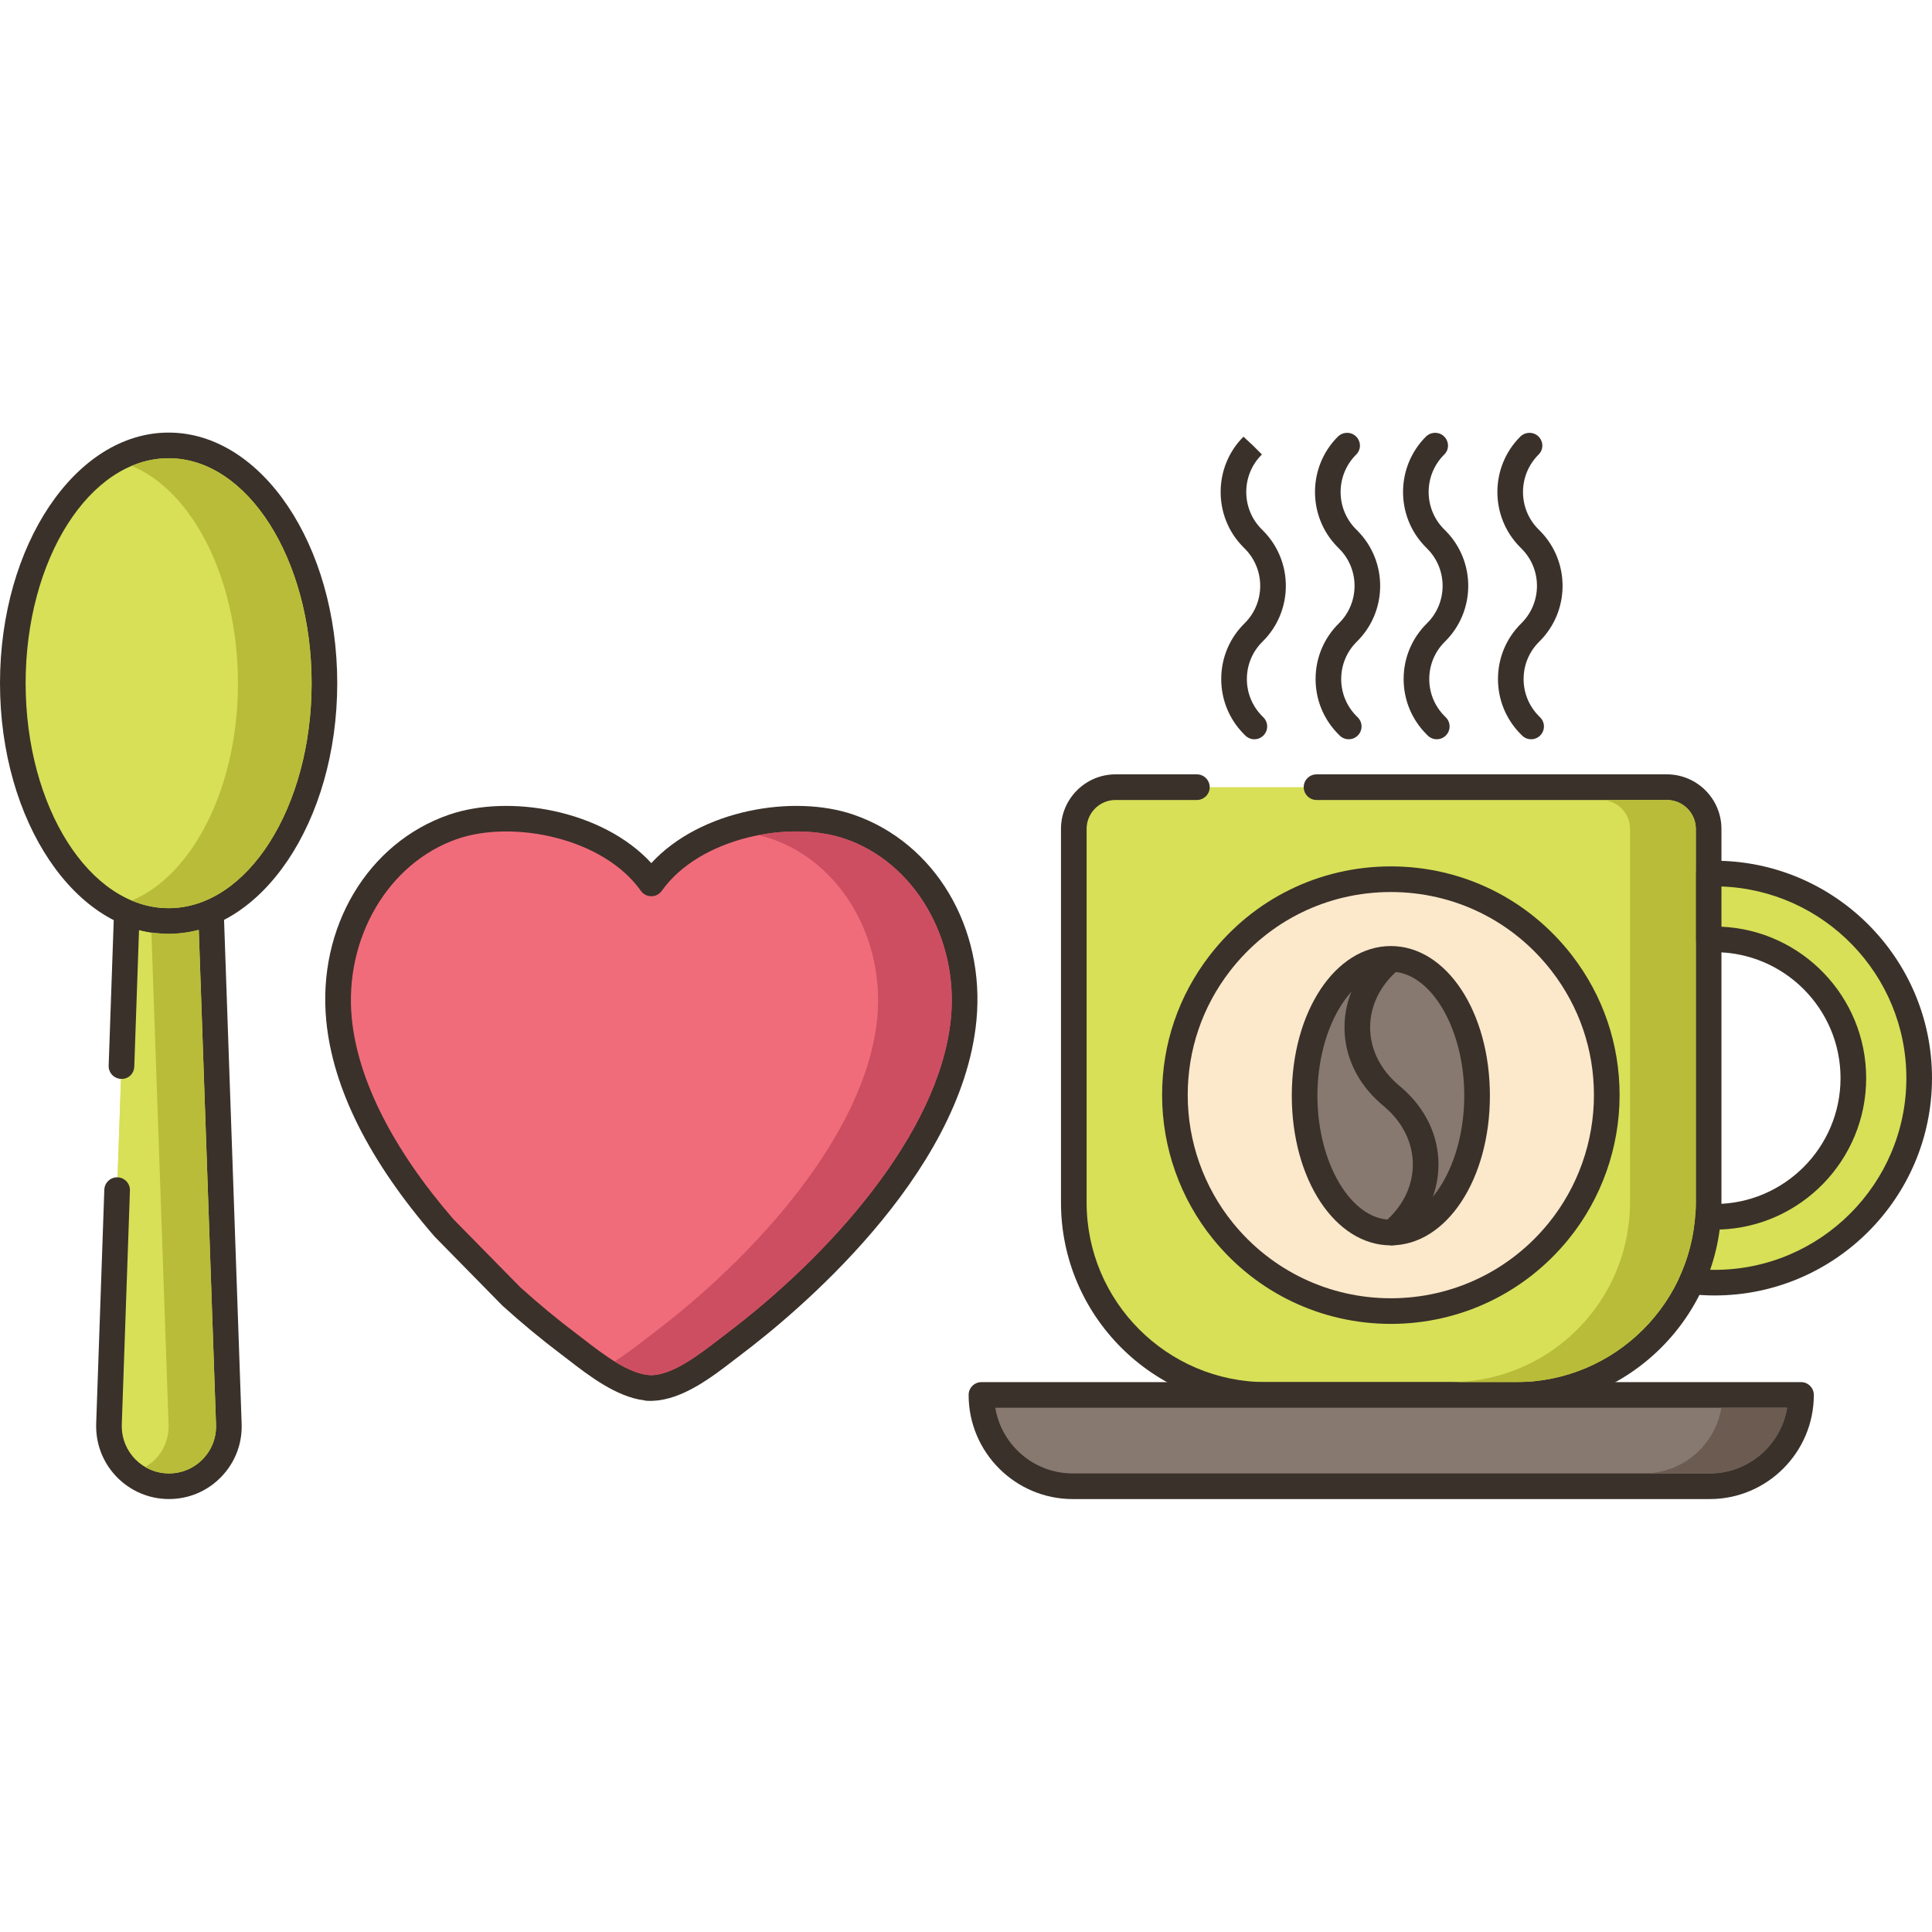 <svg height="452pt" viewBox="0 -101 452.266 452" width="452pt" xmlns="http://www.w3.org/2000/svg"><path d="m46.531 116.531c-.148.043-.297.051-.441.09-.945.238-1.895.434-2.859.566-.168.023-.332.039-.5.059-1.047.125-2.105.207-3.176.211-.008 0-.02 0-.031 0-.016 0-.035.004-.051.004-1.031 0-2.051-.078-3.066-.195-.215-.023-.434-.043-.652-.074-.918-.129-1.828-.305-2.73-.527-.156-.039-.32-.055-.48-.094l-1.113 31.961c-.059 1.652-1.426 3.008-3.105 2.891l-.801 23.047c1.652.055 2.949 1.445 2.891 3.102l-1.91 54.793.004.395c0 6.074 4.949 11.02 11.039 11.02 3.02 0 5.84-1.199 7.938-3.371 2.094-2.172 3.191-5.027 3.082-8.043zm0 0" fill="#d7e057"/><path d="m390.203 83.133h-129.059c-5.398 0-9.773 4.375-9.773 9.773v87.461c0 24.875 20.164 45.039 45.039 45.039h58.531c24.871 0 45.039-20.164 45.039-45.039v-87.461c-.004-5.398-4.379-9.773-9.777-9.773zm0 0" fill="#d7e057"/><path d="m390.203 80.137h-82.012c-1.656 0-3 1.344-3 3 0 1.652 1.344 3 3 3h82.012c3.734 0 6.773 3.035 6.773 6.77v87.461c0 23.184-18.859 42.043-42.039 42.043h-58.531c-23.18 0-42.039-18.859-42.039-42.043v-87.461c0-3.734 3.039-6.77 6.773-6.77h19.043c1.656 0 3-1.348 3-3 0-1.656-1.344-3-3-3h-19.043c-7.039 0-12.773 5.727-12.773 12.77v87.461c0 26.488 21.551 48.043 48.039 48.043h58.531c26.488 0 48.039-21.551 48.039-48.043v-87.461c0-7.043-5.73-12.77-12.773-12.77zm0 0" fill="#3a312a"/><path d="m229.746 225.41c0 11.809 9.57 21.379 21.379 21.379h149.094c11.809 0 21.383-9.57 21.383-21.379zm0 0" fill="#87796f"/><path d="m421.602 222.41h-191.855c-1.656 0-3 1.344-3 3 0 13.441 10.938 24.379 24.379 24.379h149.098c13.441 0 24.379-10.938 24.379-24.379 0-1.656-1.344-3-3-3zm-21.379 21.379h-149.098c-9.113 0-16.699-6.668-18.137-15.379h185.371c-1.438 8.711-9.023 15.379-18.137 15.379zm0 0" fill="#3a312a"/><path d="m401.375 103.359c-.473 0-.934.008-1.398.023v15.418c.465-.023.926-.035 1.398-.035 17.91 0 32.48 14.574 32.48 32.48 0 17.898-14.57 32.469-32.48 32.469-.504 0-1.012-.012-1.516-.043-.387 5.359-1.719 10.469-3.832 15.145 1.75.207 3.543.309 5.352.309 26.402 0 47.891-21.484 47.891-47.879-.004-26.402-21.488-47.887-47.895-47.887zm0 0" fill="#d7e057"/><path d="m401.375 100.359c-.426 0-.848.008-1.461.023-1.629.035-2.938 1.367-2.938 3v15.418c0 .82.336 1.605.93 2.172.598.562 1.387.867 2.211.824.418-.02.832-.031 1.258-.031 16.258 0 29.48 13.227 29.48 29.48 0 16.25-13.223 29.469-29.48 29.469-.441 0-.891-.012-1.332-.039-1.734-.109-3.059 1.141-3.18 2.781-.352 4.906-1.555 9.656-3.57 14.125-.395.871-.348 1.879.121 2.707.469.832 1.309 1.391 2.258 1.508 1.832.215 3.754.328 5.707.328 28.059 0 50.887-22.824 50.887-50.879 0-28.059-22.828-50.887-50.891-50.887zm0 95.77c-.348 0-.695-.008-1.039-.016 1.059-3.051 1.805-6.199 2.227-9.418 19.02-.625 34.293-16.289 34.293-35.449 0-19.027-15.055-34.605-33.879-35.445v-9.414c24.012.848 43.289 20.645 43.289 44.859 0 24.75-20.137 44.883-44.891 44.883zm0 0" fill="#3a312a"/><path d="m152.375 223.797h.008c.016 0 .031 0 .047-.004-.125-.004-.359-.004-.82-.004.75 0 .758.008.766.008zm.188 0h.008s-.004 0-.023 0zm46.281-131.383c-14.652-5.051-36.867-.184-46.371 13.258-9.504-13.441-31.719-18.309-46.367-13.258-18.641 6.422-28.578 26.078-26.742 45.09 1.652 17.102 11.902 34.148 24.496 48.715l15.824 16.113c4.562 4.129 9.109 7.863 13.395 11.098 5.02 3.793 12.492 10.207 19.262 10.352.004 0 .008 0-.73.004.988-.004.992-.004 1-.004 6.766-.145 14.238-6.559 19.258-10.352 21.996-16.605 50.848-46.195 53.719-75.926 1.836-19.012-8.102-38.668-26.742-45.09zm-46.414 131.379h.117c-.023 0-.051-.004-.074-.004-.016 0-.027 0-.043.004zm0 0" fill="#f16c7a" fill-rule="evenodd"/><path d="m199.82 89.578c-14.004-4.828-35.848-1.188-47.348 11.336-11.5-12.516-33.344-16.164-47.348-11.336-19.035 6.555-30.855 26.383-28.75 48.215 1.531 15.855 10.012 32.805 25.34 50.527l15.828 16.117c.043.043.082.082.129.125 4.43 4.008 9.008 7.797 13.598 11.266.559.422 1.148.875 1.766 1.352 4.797 3.707 11.242 8.68 17.738 9.492.258.074.535.117.82.117l.789.012h.188c.125 0 .25-.012.371-.027 6.902-.277 13.863-5.652 18.965-9.59.617-.473 1.207-.934 1.77-1.355 11.98-9.047 51.359-41.418 54.895-78.031 2.109-21.836-9.715-41.664-28.75-48.219zm22.777 47.637c-2.625 27.16-28.859 55.945-52.539 73.82-.574.438-1.184.906-1.816 1.395-4.512 3.48-10.688 8.246-15.699 8.352h-.113c-.012 0-.02 0-.031 0-5.016-.105-11.191-4.875-15.699-8.355-.633-.488-1.238-.957-1.816-1.391-4.43-3.344-8.844-7-13.125-10.867l-15.633-15.914c-14.168-16.387-22.391-32.652-23.777-47.039-1.812-18.758 8.59-36.406 24.727-41.969 13.039-4.496 34.172-.25 42.945 12.156.562.793 1.473 1.27 2.449 1.27s1.887-.473 2.453-1.27c8.77-12.402 29.906-16.645 42.945-12.156 16.141 5.562 26.539 23.215 24.73 41.969zm0 0" fill="#3a312a"/><path d="m365.605 124.336c-9.25-11.957-23.73-19.652-40.02-19.652-16.289 0-30.77 7.695-40.02 19.652-6.59 8.535-10.527 19.258-10.527 30.895 0 12.055 4.219 23.141 11.27 31.82 9.266 11.426 23.41 18.727 39.277 18.727 15.867 0 30.012-7.301 39.277-18.727 7.051-8.68 11.27-19.766 11.27-31.82 0-11.637-3.938-22.359-10.527-30.895zm0 0" fill="#fce8cb"/><path d="m367.98 122.5c-10.238-13.23-25.691-20.816-42.395-20.816-16.703 0-32.156 7.586-42.395 20.82-7.297 9.453-11.152 20.77-11.152 32.727 0 12.262 4.242 24.234 11.941 33.707 10.223 12.613 25.387 19.84 41.609 19.84 16.219 0 31.379-7.227 41.605-19.836 7.699-9.477 11.941-21.449 11.941-33.711-.004-11.957-3.859-23.277-11.156-32.73zm-5.449 62.664c-9.078 11.195-22.547 17.617-36.945 17.617-14.402 0-27.871-6.422-36.953-17.621-6.836-8.414-10.598-19.043-10.598-29.93 0-10.621 3.422-20.668 9.898-29.059 9.094-11.75 22.812-18.488 37.648-18.488 14.832 0 28.555 6.738 37.645 18.488 6.48 8.391 9.902 18.441 9.902 29.059.004 10.887-3.758 21.516-10.598 29.934zm0 0" fill="#3a312a"/><path d="m325.586 123.328c-11.148 0-20.188 14.34-20.188 32.031 0 17.695 9.039 32.035 20.188 32.035 11.148 0 20.188-14.34 20.188-32.035 0-17.691-9.039-32.031-20.188-32.031zm0 0" fill="#87796f"/><path d="m325.586 120.328c-13 0-23.188 15.387-23.188 35.031 0 19.648 10.188 35.035 23.188 35.035 13.004 0 23.188-15.387 23.188-35.035 0-19.645-10.184-35.031-23.188-35.031zm0 64.062c-9.316 0-17.188-13.293-17.188-29.031s7.871-29.031 17.188-29.031c9.316 0 17.188 13.293 17.188 29.031s-7.871 29.031-17.188 29.031zm0 0" fill="#3a312a"/><path d="m328.105 153.488-.82-.707c-4.242-3.645-6.566-8.434-6.547-13.48.02-5.055 2.383-9.836 6.652-13.457l.137-.113-1.93-2.297-2.074-2.176c-5.641 4.781-8.762 11.18-8.789 18.02-.023 6.832 3.043 13.242 8.637 18.055l.82.703c4.258 3.664 6.582 8.473 6.543 13.543-.039 5.09-2.449 9.887-6.785 13.512-1.273 1.062-1.441 2.957-.379 4.227.594.707 1.445 1.074 2.305 1.074.676 0 1.359-.227 1.922-.699 5.711-4.773 8.887-11.191 8.938-18.07.051-6.859-3.016-13.297-8.629-18.133zm0 0" fill="#3a312a"/><path d="m390.207 86.141h-15.383c3.723 0 6.762 3.039 6.762 6.762v87.457c0 1.281-.078 2.523-.18 3.762-.039.5-.121.98-.18 1.48-.102.859-.242 1.719-.379 2.559-.102.461-.203.922-.301 1.359-.18.863-.402 1.723-.641 2.562-.141.418-.262.859-.398 1.277-.262.84-.582 1.66-.902 2.461-.16.422-.32.84-.5 1.262-6.48 14.879-21.32 25.32-38.559 25.32h15.398c17.242 0 32.082-10.441 38.539-25.32.18-.422.34-.84.5-1.262.34-.801.641-1.621.922-2.461.141-.418.258-.859.379-1.277.242-.84.461-1.699.66-2.562.102-.438.199-.898.281-1.359.16-.84.281-1.699.379-2.559.082-.5.141-.98.18-1.48.121-1.238.199-2.48.199-3.762v-87.457c0-3.723-3.039-6.762-6.777-6.762zm0 0" fill="#b9bc39"/><path d="m402.965 228.402c-1.438 8.719-9.02 15.379-18.141 15.379h15.402c9.098 0 16.699-6.66 18.141-15.379zm0 0" fill="#6b5b51"/><g fill="#3a312a"><path d="m295.488 66.531c-2.336-2.34-3.617-5.445-3.605-8.75.012-3.305 1.316-6.402 3.672-8.723 7.191-7.086 7.277-18.707.191-25.895l-.477-.484c-4.73-4.797-4.703-12.582.059-17.348l.078-.078-2.121-2.121-2.199-2.043c-7.086 7.09-7.129 18.664-.098 25.797l.48.484c4.766 4.84 4.707 12.648-.125 17.414-3.504 3.453-5.445 8.059-5.461 12.973-.016 4.918 1.887 9.543 5.355 13.008l.27.27c.586.594 1.359.887 2.129.887.762 0 1.527-.293 2.113-.871 1.176-1.168 1.184-3.066.016-4.242zm0 0"/><path d="m317.57 66.531c-2.336-2.34-3.617-5.445-3.605-8.75.012-3.305 1.316-6.402 3.672-8.723 7.191-7.086 7.277-18.707.188-25.898l-.473-.48c-4.73-4.797-4.703-12.582.09-17.375l.078-.078c1.148-1.18 1.094-3.031-.078-4.191-1.172-1.152-3.102-1.113-4.27.055-7.086 7.086-7.129 18.66-.094 25.801l.477.48c4.766 4.836 4.707 12.645-.129 17.41-3.5 3.453-5.441 8.059-5.457 12.973-.02 4.918 1.887 9.543 5.363 13.016l.27.27c.586.59 1.355.879 2.121.879.77 0 1.539-.289 2.125-.879 1.172-1.172 1.172-3.066 0-4.238zm0 0"/><path d="m338.188 66.531c-2.336-2.34-3.621-5.445-3.609-8.75.016-3.305 1.316-6.402 3.676-8.723 7.191-7.086 7.277-18.707.191-25.895l-.48-.484c-4.73-4.797-4.703-12.582.062-17.348l.078-.078c1.172-1.172 1.133-3.031-.039-4.203-1.176-1.172-3.113-1.133-4.281.039-7.09 7.09-7.129 18.66-.098 25.797l.477.484c4.77 4.84 4.711 12.648-.125 17.414-3.5 3.449-5.441 8.055-5.461 12.973-.016 4.914 1.887 9.539 5.359 13.008l.27.27c.586.594 1.355.887 2.129.887.762 0 1.527-.293 2.113-.871 1.176-1.168 1.184-3.066.016-4.242zm0 0"/><path d="m360.27 66.531c-2.336-2.34-3.617-5.445-3.605-8.75.012-3.305 1.316-6.402 3.672-8.723 7.191-7.086 7.277-18.707.188-25.898l-.477-.48c-4.73-4.797-4.699-12.582.094-17.375l.074-.078c1.152-1.18 1.098-3.031-.078-4.191-1.172-1.152-3.098-1.113-4.266.055-7.09 7.086-7.133 18.66-.094 25.801l.477.48c4.766 4.836 4.707 12.645-.129 17.41-3.504 3.453-5.441 8.059-5.461 12.973-.016 4.918 1.887 9.543 5.367 13.016l.27.27c.586.59 1.352.879 2.121.879s1.535-.289 2.121-.879c1.172-1.172 1.172-3.066 0-4.238zm0 0"/></g><path d="m49.387 112.359c-3.16 1.383-6.48 2.102-9.922 2.102-3.398 0-6.68-.699-9.777-2.039l-1.258 36.004-1.016 29.043-1.91 54.789v.5c0 7.723 6.238 14.02 14.039 14.02 7.941 0 14.301-6.578 14.02-14.52zm0 0" fill="#d7e057"/><path d="m52.383 112.254c-.035-.992-.559-1.902-1.398-2.434-.844-.531-1.887-.605-2.797-.207-5.586 2.441-11.773 2.445-17.309.055-.91-.391-1.957-.312-2.793.219-.84.527-1.359 1.438-1.395 2.43l-1.254 36.004c-.059 1.656 1.238 3.043 2.891 3.105 1.754.086 3.043-1.238 3.105-2.895l1.113-31.957c4.566 1.191 9.41 1.184 13.988-.043l4.035 115.836c.109 3.02-.984 5.875-3.082 8.043-2.098 2.172-4.918 3.371-7.938 3.371-6.09 0-11.039-4.945-11.039-11.02l-.004-.395 1.91-54.793c.059-1.656-1.238-3.047-2.891-3.102-.039-.004-.074-.004-.109-.004-1.609 0-2.941 1.277-2.996 2.895l-1.91 54.898v.5c0 9.383 7.641 17.02 17.039 17.02 4.664 0 9.016-1.848 12.254-5.203 3.234-3.355 4.93-7.766 4.762-12.422zm0 0" fill="#3a312a"/><path d="m75.949 58.797c0-30.742-16.332-55.664-36.477-55.664-20.145 0-36.473 24.922-36.473 55.664s16.328 55.664 36.473 55.664c20.145 0 36.477-24.922 36.477-55.664zm0 0" fill="#d7e057"/><path d="m39.473.133c-21.766 0-39.473 26.316-39.473 58.664s17.707 58.664 39.473 58.664 39.473-26.316 39.473-58.664-17.707-58.664-39.473-58.664zm0 111.328c-18.457 0-33.473-23.625-33.473-52.664s15.02-52.664 33.473-52.664c18.457 0 33.473 23.625 33.473 52.664s-15.012 52.664-33.473 52.664zm0 0" fill="#3a312a"/><path d="m197.867 95.242c-5.781-1.98-13.18-2.262-20.359-.859 1.078.219 2.117.52 3.117.859 16.141 5.559 26.539 23.219 24.723 41.98-2.621 27.16-28.863 55.938-52.543 73.816-.578.441-1.18.902-1.82 1.402-2.098 1.621-4.578 3.539-7.137 5.121 2.898 1.777 5.898 3.16 8.559 3.219h.141c5.02-.102 11.18-4.879 15.699-8.34.641-.5 1.238-.961 1.82-1.402 23.68-17.879 49.898-46.656 52.539-73.816 1.801-18.762-8.598-36.422-24.738-41.98zm0 0" fill="#ce4e61"/><path d="m46.527 116.539c-.141.043-.301.043-.441.082-.941.238-1.898.441-2.859.559-.16.02-.32.043-.5.062-1.039.141-2.102.219-3.16.219-.02 0-.039 0-.039 0h-.062c-1.02 0-2.039-.078-3.059-.199-.219-.02-.441-.039-.66-.062-.102-.02-.199-.039-.301-.059l4.02 115.219c.102 3.023-.98 5.883-3.078 8.062-.723.738-1.52 1.359-2.379 1.859 1.617.961 3.52 1.5 5.539 1.5 3.02 0 5.84-1.199 7.938-3.359 2.102-2.18 3.18-5.039 3.082-8.062zm0 0" fill="#b9bc39"/><path d="m39.465 6.141c-2.98 0-5.879.621-8.617 1.781 14.297 5.98 24.859 26.52 24.859 50.879s-10.562 44.898-24.859 50.879c2.738 1.16 5.637 1.781 8.617 1.781 18.461 0 33.48-23.621 33.48-52.66 0-29.039-15.02-52.66-33.48-52.66zm0 0" fill="#b9bc39"/></svg>